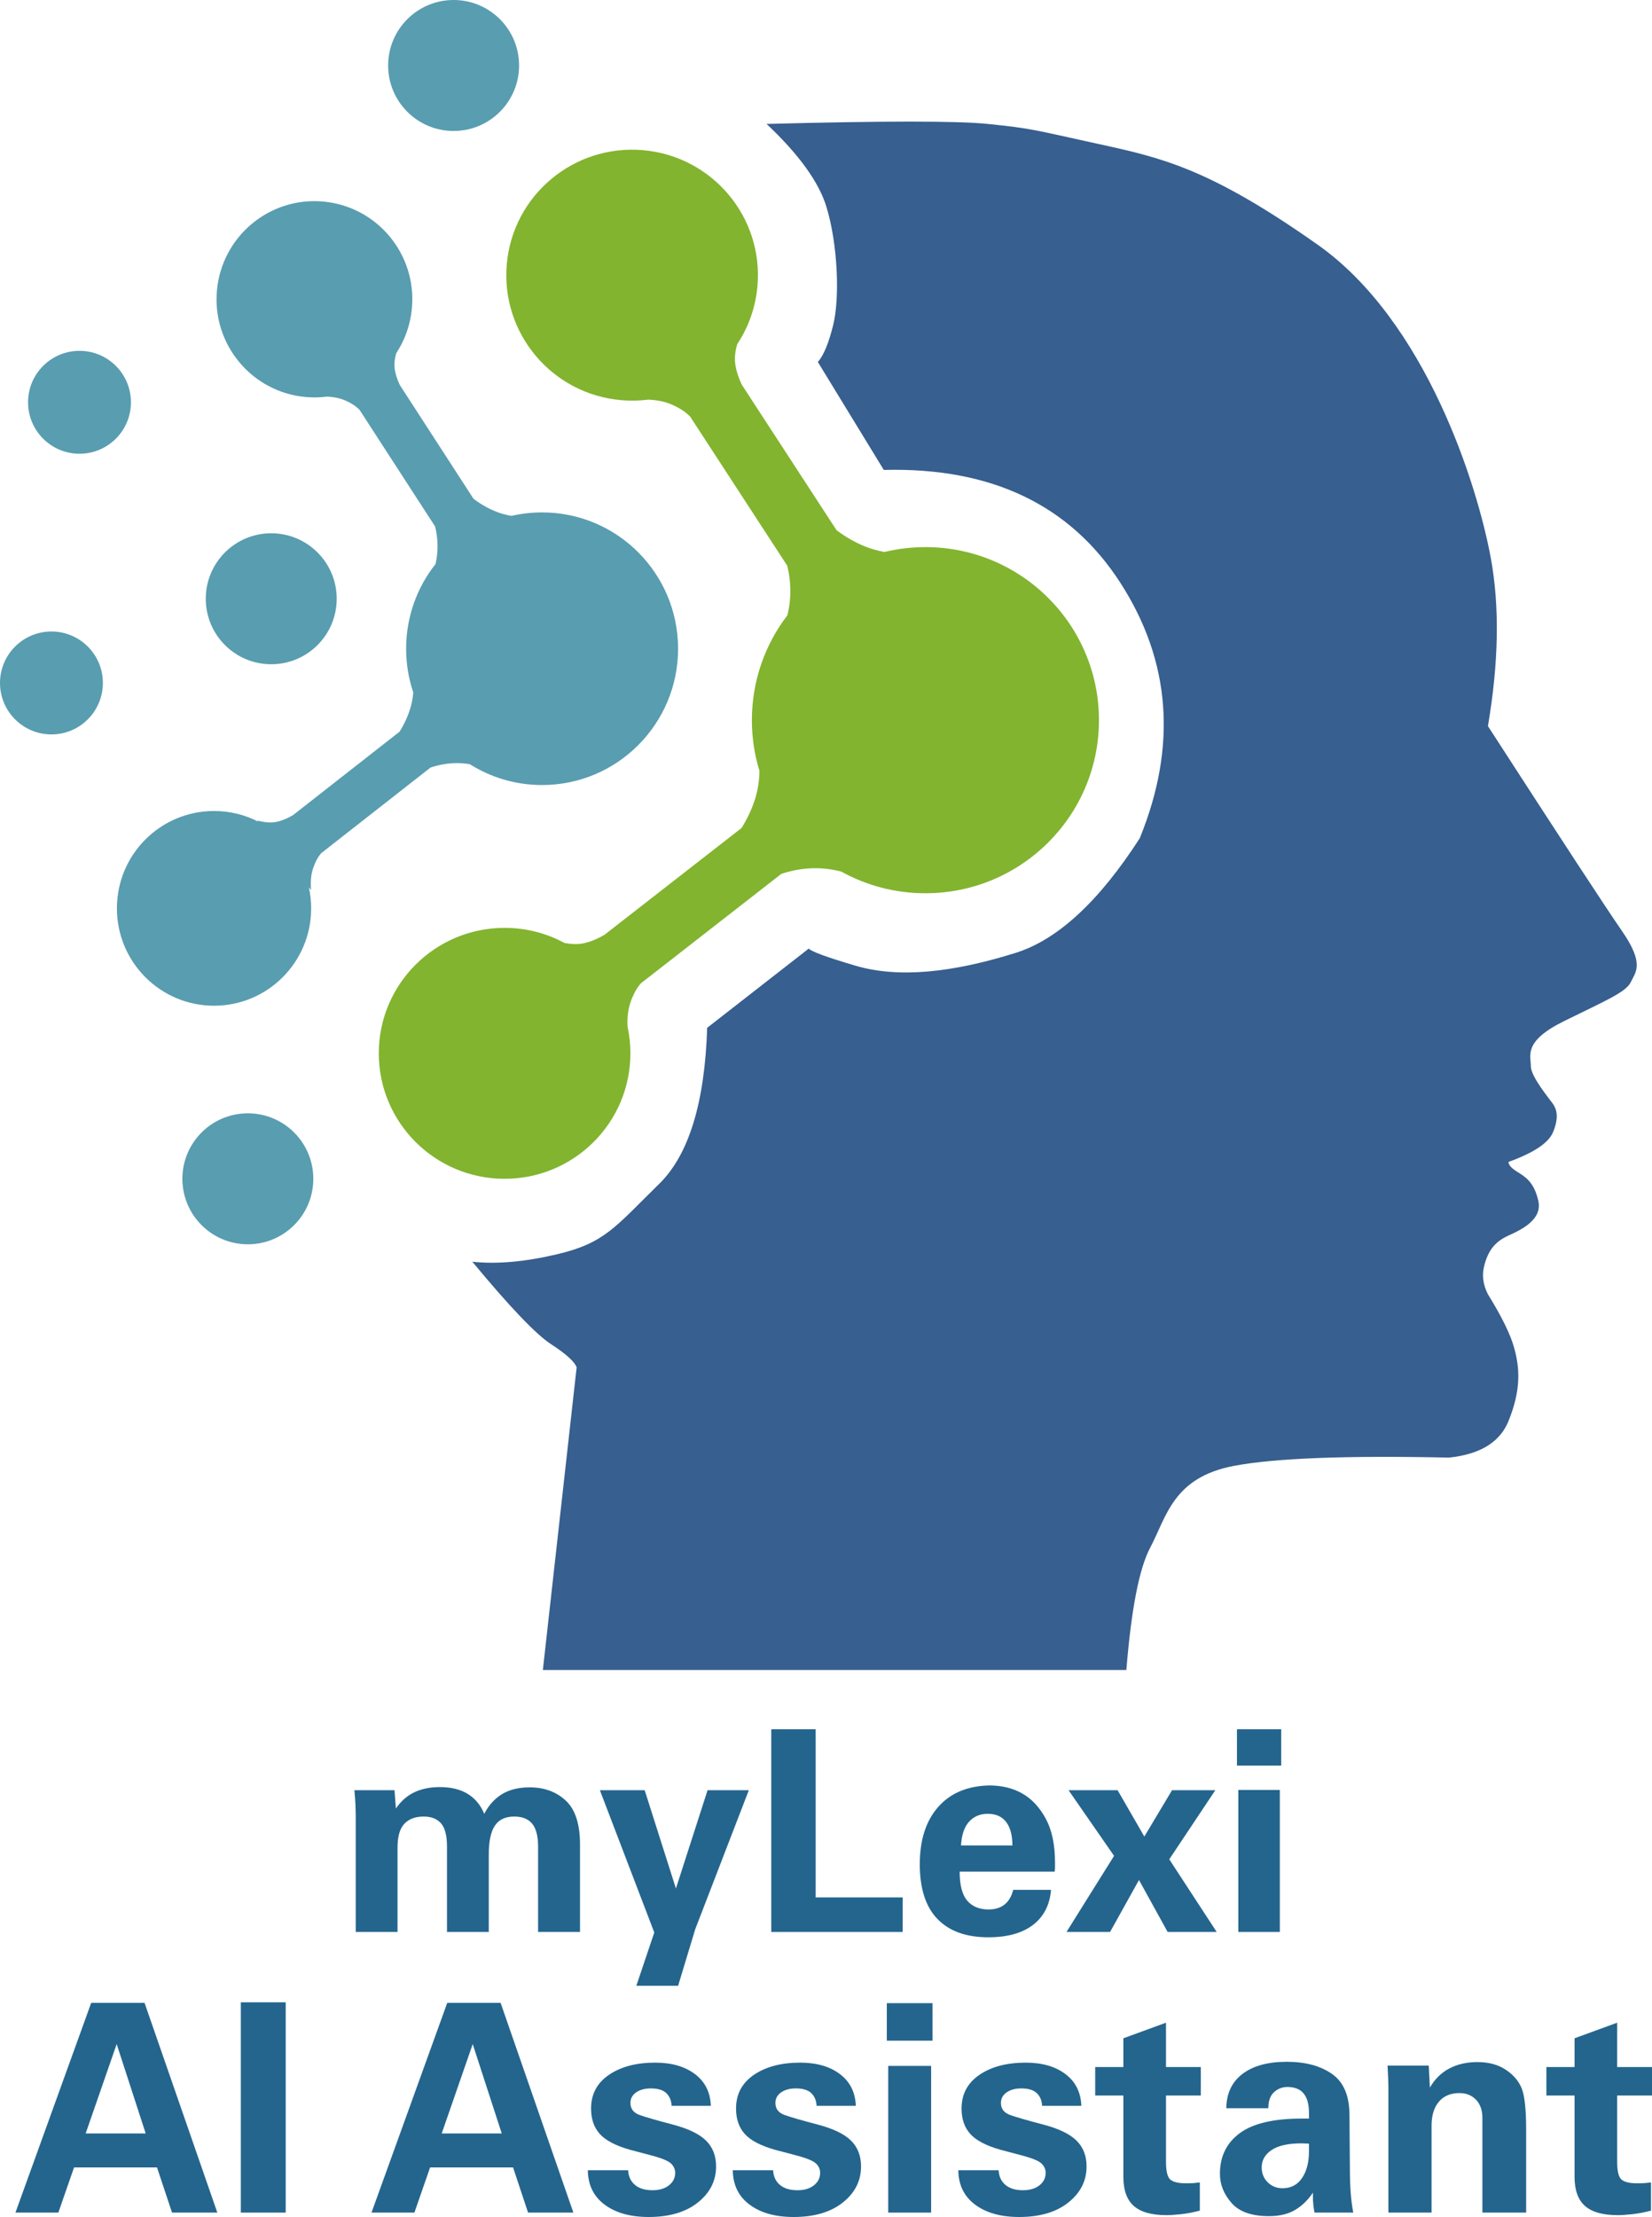 <?xml version="1.0" encoding="UTF-8"?>
<svg width="353.264px" height="473.938px" viewBox="0 0 353.264 473.938" version="1.1" xmlns="http://www.w3.org/2000/svg" xmlns:xlink="http://www.w3.org/1999/xlink">
    <title>logo</title>
    <g id="Page-1" stroke="none" stroke-width="1" fill="none" fill-rule="evenodd">
        <g id="Artboard" transform="translate(-151, -177)">
            <g id="logo" transform="translate(151, 177)">
                <g id="Group">
                    <path d="M101,269.722 C109.004,279.384 114.619,285.263 117.844,287.359 C121.069,289.456 122.89,291.108 123.307,292.316 L116.084,357 L240.861,357 C241.915,343.986 243.613,335.272 245.953,330.86 C249.465,324.241 250.804,315.831 263.894,313.361 C272.621,311.715 287.947,311.128 309.872,311.601 C310.437,311.535 310.855,311.482 311.127,311.441 C317.053,310.551 320.869,308.002 322.577,303.792 C325.316,297.043 324.983,292.416 323.78,288.101 C322.978,285.224 321.111,281.419 318.178,276.685 C317.128,274.649 316.866,272.61 317.391,270.567 C318.178,267.503 319.535,265.5 322.577,264.127 C325.62,262.754 329.886,260.616 328.936,256.614 C327.986,252.612 326.153,251.578 324.365,250.45 C323.173,249.698 322.577,249.011 322.577,248.39 C327.959,246.449 331.13,244.338 332.091,242.056 C333.533,238.634 332.719,236.912 332.091,235.99 C331.462,235.069 327.358,230.196 327.358,227.936 C327.358,225.675 325.685,222.629 334.367,218.334 C343.049,214.04 347.699,212.135 348.716,209.975 C349.733,207.814 351.749,206.108 346.836,199.017 C343.56,194.29 334.008,179.692 318.178,155.223 C320.487,141.654 320.696,129.698 318.805,119.354 C315.968,103.839 304.978,68.665 281.757,52.302 C258.537,35.94 248.406,33.732 234.738,30.744 C221.069,27.757 220.843,27.478 211.222,26.493 C204.807,25.836 189.041,25.836 163.921,26.493 C170.864,33.03 175.14,38.966 176.749,44.301 C179.163,52.302 179.6,63.656 178.175,69.462 C177.225,73.334 176.13,75.976 174.89,77.389 L188.989,100.459 C211.993,99.875 228.869,107.939 239.618,124.651 C250.366,141.363 251.735,159.545 243.725,179.196 C235.012,192.711 226.174,200.877 217.209,203.692 C203.762,207.915 192.169,209.174 182.903,206.433 C176.726,204.606 173.411,203.386 172.958,202.774 L151.221,219.72 C150.709,235.764 147.288,246.885 140.959,253.082 C131.465,262.378 129.331,265.738 119.037,268.152 C112.174,269.762 106.162,270.285 101,269.722 Z" id="Path" fill="#375F8F"></path>
                    <path d="M137.517,32.104 C152.319,33.395 163.269,46.405 161.974,61.162 C161.57,65.761 160.025,69.987 157.641,73.586 C157.21,75.088 157.063,76.424 157.201,77.594 C157.374,79.061 157.854,80.616 158.639,82.26 L178.895,113.357 C180.946,114.879 183.026,116.053 185.138,116.881 C186.404,117.378 187.74,117.749 189.147,117.996 C191.951,117.319 194.88,116.961 197.892,116.961 C218.386,116.961 235,133.525 235,153.958 C235,174.391 218.386,190.955 197.892,190.955 C191.359,190.955 185.221,189.272 179.889,186.317 C178.042,185.842 176.195,185.604 174.348,185.604 C171.923,185.604 169.499,186.008 167.075,186.816 L137.052,210.202 C136.136,211.239 135.387,212.617 134.807,214.336 C134.301,215.835 134.096,217.543 134.193,219.459 C134.596,221.302 134.807,223.215 134.807,225.177 C134.807,239.991 122.762,252 107.904,252 C93.045,252 81,239.991 81,225.177 C81,210.363 93.045,198.354 107.904,198.354 C112.533,198.354 116.89,199.52 120.694,201.574 C122.232,201.872 123.581,201.901 124.738,201.662 C126.189,201.363 127.701,200.751 129.275,199.827 L158.582,176.999 C159.923,174.83 160.916,172.661 161.559,170.492 C162.088,168.708 162.371,166.814 162.407,164.808 C161.35,161.377 160.783,157.734 160.783,153.958 C160.783,145.523 163.615,137.746 168.382,131.523 C168.647,130.445 168.827,129.359 168.923,128.266 C169.134,125.858 168.942,123.415 168.346,120.937 L147.596,89.08 C146.639,88.079 145.327,87.216 143.661,86.49 C142.207,85.857 140.519,85.505 138.597,85.434 C136.72,85.673 134.789,85.716 132.828,85.545 C118.026,84.254 107.076,71.244 108.371,56.487 C109.666,41.729 122.715,30.813 137.517,32.104 Z" id="Combined-Shape" fill="#82B42F"></path>
                    <path d="M69.063,43.081 C80.58,44.091 89.099,54.266 88.092,65.808 C87.778,69.404 86.577,72.708 84.723,75.522 C84.385,76.699 84.271,77.744 84.379,78.66 C84.513,79.807 84.886,81.024 85.497,82.309 L101.258,106.631 C102.853,107.821 104.472,108.74 106.115,109.387 C107.142,109.792 108.228,110.09 109.373,110.283 C111.479,109.797 113.671,109.54 115.923,109.54 C131.982,109.54 145,122.587 145,138.68 C145,154.774 131.982,167.821 115.923,167.821 C110.242,167.821 104.941,166.188 100.463,163.365 C99.549,163.212 98.634,163.137 97.72,163.137 C95.833,163.137 93.947,163.453 92.061,164.084 L68.701,182.375 C67.988,183.186 67.406,184.264 66.954,185.608 C66.503,186.952 66.36,188.51 66.525,190.281 L66.047,189.662 C66.369,191.119 66.538,192.632 66.538,194.186 C66.538,205.681 57.24,215 45.769,215 C34.299,215 25,205.681 25,194.186 C25,182.69 34.299,173.371 45.769,173.371 C49.17,173.371 52.379,174.19 55.213,175.642 L55.032,175.409 C56.628,175.835 57.991,175.93 59.12,175.696 C60.248,175.462 61.425,174.983 62.65,174.261 L85.453,156.406 C86.496,154.71 87.269,153.013 87.769,151.317 C88.079,150.267 88.28,149.167 88.373,148.018 C87.382,145.087 86.846,141.946 86.846,138.68 C86.846,131.839 89.198,125.549 93.136,120.577 C93.312,119.82 93.432,119.058 93.499,118.291 C93.663,116.408 93.513,114.497 93.05,112.559 L76.905,87.643 C76.16,86.861 75.139,86.185 73.843,85.618 C72.71,85.122 71.395,84.846 69.897,84.791 C68.439,84.979 66.938,85.012 65.414,84.879 C53.897,83.869 45.378,73.694 46.385,62.151 C47.393,50.609 57.546,42.071 69.063,43.081 Z" id="Combined-Shape" fill="#599DB0"></path>
                    <circle id="Oval" fill="#599DB0" cx="97" cy="14" r="14"></circle>
                    <circle id="Oval" fill="#599DB0" cx="58" cy="128" r="14"></circle>
                    <circle id="Oval" fill="#599DB0" cx="11" cy="146" r="11"></circle>
                    <circle id="Oval" fill="#599DB0" cx="17" cy="86" r="11"></circle>
                    <circle id="Oval" fill="#599DB0" cx="53" cy="252" r="14"></circle>
                </g>
                <g id="myLexi" transform="translate(75.779, 369.67)" fill="#24658D" fill-rule="nonzero">
                    <path d="M27.773,18.076 C28.711,16.26 29.971,14.863 31.553,13.887 C33.135,12.91 35.117,12.422 37.5,12.422 C40.605,12.422 43.174,13.364 45.205,15.249 C47.236,17.134 48.252,20.273 48.252,24.668 L48.252,43.33 L39.287,43.33 L39.287,25.078 C39.287,22.852 38.867,21.226 38.027,20.2 C37.188,19.175 35.908,18.662 34.189,18.662 C32.295,18.662 30.913,19.312 30.044,20.61 C29.175,21.909 28.74,23.965 28.74,26.777 L28.74,43.33 L19.805,43.33 L19.805,25.078 C19.805,22.734 19.38,21.079 18.53,20.112 C17.681,19.146 16.445,18.662 14.824,18.662 C13.047,18.662 11.67,19.175 10.693,20.2 C9.717,21.226 9.229,22.92 9.229,25.283 L9.229,43.33 L0.293,43.33 L0.293,18.311 C0.293,17.803 0.273,17.09 0.234,16.172 C0.195,15.254 0.117,14.209 0,13.037 L8.584,13.037 L8.877,16.934 C9.99,15.332 11.323,14.17 12.876,13.447 C14.429,12.725 16.221,12.363 18.252,12.363 C20.654,12.363 22.646,12.847 24.229,13.813 C25.811,14.78 26.992,16.201 27.773,18.076 Z" id="Path"></path>
                    <polygon id="Path" points="62.08 13.037 68.76 34.043 75.527 13.037 84.346 13.037 72.891 42.744 69.229 54.844 60.293 54.844 64.131 43.447 52.5 13.037"></polygon>
                    <polygon id="Path" points="98.643 0 98.643 35.947 117.246 35.947 117.246 43.33 89.15 43.33 89.15 0"></polygon>
                    <path d="M135.732,12.012 C138.447,12.012 140.815,12.588 142.837,13.74 C144.858,14.893 146.528,16.685 147.847,19.116 C149.165,21.548 149.824,24.678 149.824,28.506 L149.824,29.531 L149.766,30.439 L129.434,30.439 C129.434,33.311 129.971,35.376 131.045,36.636 C132.119,37.896 133.643,38.525 135.615,38.525 C138.408,38.525 140.166,37.129 140.889,34.336 L148.975,34.336 C148.701,37.578 147.412,40.078 145.107,41.836 C142.803,43.594 139.619,44.473 135.557,44.473 C130.83,44.473 127.207,43.169 124.688,40.562 C122.168,37.954 120.908,34.053 120.908,28.857 C120.908,23.701 122.207,19.634 124.805,16.655 C127.402,13.677 131.045,12.129 135.732,12.012 Z M140.713,24.844 C140.713,22.676 140.269,21.006 139.38,19.834 C138.491,18.662 137.178,18.076 135.439,18.076 C133.779,18.076 132.441,18.647 131.426,19.79 C130.41,20.933 129.844,22.617 129.727,24.844 L140.713,24.844 Z" id="Shape"></path>
                    <polygon id="Path" points="163.213 13.037 168.926 22.939 174.844 13.037 184.102 13.037 174.258 27.803 184.395 43.33 173.906 43.33 167.783 32.227 161.602 43.33 152.285 43.33 162.451 27.07 152.725 13.037"></polygon>
                    <path d="M198.193,0 L198.193,7.764 L188.73,7.764 L188.73,0 L198.193,0 Z M197.9,12.979 L197.9,43.33 L189.023,43.33 L189.023,12.979 L197.9,12.979 Z" id="Shape"></path>
                </g>
                <g id="AI-Assistant" transform="translate(3.303, 428.044)" fill="#24658D" fill-rule="nonzero">
                    <path d="M27.609,0.121 L43.17,44.956 L33.482,44.956 L30.273,35.299 L12.533,35.299 L9.173,44.956 L0,44.956 L16.196,0.121 L27.609,0.121 Z M15.016,28.033 L27.852,28.033 L21.646,8.931 L15.016,28.033 Z" id="Shape"></path>
                    <polygon id="Path" points="57.792 0 57.792 44.956 48.195 44.956 48.195 0"></polygon>
                    <path d="M103.747,0.121 L119.308,44.956 L109.62,44.956 L106.411,35.299 L88.671,35.299 L85.311,44.956 L76.138,44.956 L92.334,0.121 L103.747,0.121 Z M91.153,28.033 L103.989,28.033 L97.783,8.931 L91.153,28.033 Z" id="Shape"></path>
                    <path d="M148.703,22.13 L140.317,22.13 C140.257,20.979 139.873,20.071 139.167,19.405 C138.461,18.739 137.361,18.406 135.867,18.406 C134.596,18.406 133.551,18.689 132.734,19.254 C131.917,19.819 131.508,20.576 131.508,21.524 C131.508,22.776 132.184,23.639 133.536,24.113 C134.888,24.587 137.219,25.258 140.529,26.126 C143.839,26.994 146.216,28.134 147.659,29.547 C149.102,30.96 149.823,32.806 149.823,35.087 C149.823,38.155 148.527,40.723 145.933,42.792 C143.34,44.86 139.833,45.895 135.413,45.895 C131.498,45.895 128.359,45.017 125.998,43.261 C123.637,41.505 122.436,39.053 122.396,35.904 L131.023,35.904 C131.084,37.216 131.563,38.256 132.461,39.022 C133.36,39.789 134.616,40.173 136.23,40.173 C137.684,40.173 138.854,39.825 139.742,39.128 C140.63,38.432 141.074,37.539 141.074,36.449 C141.074,35.723 140.802,35.082 140.257,34.527 C139.712,33.972 138.471,33.422 136.533,32.877 L131.387,31.515 C128.339,30.647 126.195,29.522 124.954,28.139 C123.712,26.757 123.092,24.945 123.092,22.705 C123.092,19.637 124.368,17.236 126.921,15.5 C129.474,13.764 132.769,12.896 136.806,12.896 C140.317,12.896 143.153,13.714 145.312,15.349 C147.472,16.983 148.602,19.244 148.703,22.13 Z" id="Path"></path>
                    <path d="M179.703,22.13 L171.317,22.13 C171.257,20.979 170.873,20.071 170.167,19.405 C169.461,18.739 168.361,18.406 166.867,18.406 C165.596,18.406 164.551,18.689 163.734,19.254 C162.917,19.819 162.508,20.576 162.508,21.524 C162.508,22.776 163.184,23.639 164.536,24.113 C165.888,24.587 168.219,25.258 171.529,26.126 C174.839,26.994 177.216,28.134 178.659,29.547 C180.102,30.96 180.823,32.806 180.823,35.087 C180.823,38.155 179.527,40.723 176.933,42.792 C174.34,44.86 170.833,45.895 166.413,45.895 C162.498,45.895 159.359,45.017 156.998,43.261 C154.637,41.505 153.436,39.053 153.396,35.904 L162.023,35.904 C162.084,37.216 162.563,38.256 163.461,39.022 C164.36,39.789 165.616,40.173 167.23,40.173 C168.684,40.173 169.854,39.825 170.742,39.128 C171.63,38.432 172.074,37.539 172.074,36.449 C172.074,35.723 171.802,35.082 171.257,34.527 C170.712,33.972 169.471,33.422 167.533,32.877 L162.387,31.515 C159.339,30.647 157.195,29.522 155.954,28.139 C154.712,26.757 154.092,24.945 154.092,22.705 C154.092,19.637 155.368,17.236 157.921,15.5 C160.474,13.764 163.769,12.896 167.806,12.896 C171.317,12.896 174.153,13.714 176.312,15.349 C178.472,16.983 179.602,19.244 179.703,22.13 Z" id="Path"></path>
                    <path d="M196.111,0.182 L196.111,8.204 L186.333,8.204 L186.333,0.182 L196.111,0.182 Z M195.809,13.593 L195.809,44.956 L186.636,44.956 L186.636,13.593 L195.809,13.593 Z" id="Shape"></path>
                    <path d="M227.929,22.13 L219.543,22.13 C219.482,20.979 219.099,20.071 218.393,19.405 C217.686,18.739 216.586,18.406 215.093,18.406 C213.821,18.406 212.777,18.689 211.959,19.254 C211.142,19.819 210.733,20.576 210.733,21.524 C210.733,22.776 211.41,23.639 212.762,24.113 C214.114,24.587 216.445,25.258 219.755,26.126 C223.065,26.994 225.441,28.134 226.884,29.547 C228.327,30.96 229.049,32.806 229.049,35.087 C229.049,38.155 227.752,40.723 225.159,42.792 C222.565,44.86 219.059,45.895 214.639,45.895 C210.723,45.895 207.585,45.017 205.224,43.261 C202.862,41.505 201.661,39.053 201.621,35.904 L210.249,35.904 C210.31,37.216 210.789,38.256 211.687,39.022 C212.585,39.789 213.841,40.173 215.456,40.173 C216.909,40.173 218.08,39.825 218.968,39.128 C219.856,38.432 220.3,37.539 220.3,36.449 C220.3,35.723 220.027,35.082 219.482,34.527 C218.938,33.972 217.696,33.422 215.759,32.877 L210.612,31.515 C207.565,30.647 205.42,29.522 204.179,28.139 C202.938,26.757 202.317,24.945 202.317,22.705 C202.317,19.637 203.594,17.236 206.147,15.5 C208.7,13.764 211.995,12.896 216.031,12.896 C219.543,12.896 222.379,13.714 224.538,15.349 C226.698,16.983 227.828,19.244 227.929,22.13 Z" id="Path"></path>
                    <path d="M246.032,13.835 L253.479,13.835 L253.479,19.92 L246.032,19.92 L246.032,34.118 C246.032,36.136 246.35,37.403 246.986,37.917 C247.622,38.432 248.706,38.689 250.24,38.689 L250.997,38.689 L251.663,38.659 C251.885,38.659 252.127,38.639 252.39,38.599 L253.268,38.508 L253.268,44.532 C251.794,44.916 250.432,45.173 249.181,45.304 C247.929,45.435 246.92,45.501 246.153,45.501 C242.965,45.501 240.628,44.845 239.145,43.533 C237.662,42.221 236.92,40.153 236.92,37.327 L236.92,19.92 L230.896,19.92 L230.896,13.835 L236.92,13.835 L236.92,7.689 L246.032,4.359 L246.032,13.835 Z" id="Path"></path>
                    <path d="M285.267,24.128 L285.357,35.602 C285.357,39.416 285.6,42.534 286.084,44.956 L277.789,44.956 L277.607,43.836 C277.547,43.493 277.517,43.18 277.517,42.897 C277.476,42.615 277.456,42.292 277.456,41.929 L277.456,40.688 C276.386,42.282 275.11,43.518 273.626,44.396 C272.143,45.274 270.281,45.713 268.041,45.713 C264.348,45.713 261.679,44.769 260.034,42.882 C258.389,40.995 257.566,38.922 257.566,36.661 C257.566,32.968 258.974,30.077 261.79,27.988 C264.605,25.899 269.03,24.854 275.064,24.854 L276.608,24.854 L276.608,23.613 C276.608,21.797 276.23,20.424 275.473,19.496 C274.716,18.568 273.561,18.104 272.007,18.104 C270.897,18.104 269.938,18.472 269.131,19.208 C268.324,19.945 267.92,21.09 267.92,22.645 L258.929,22.645 C258.969,19.476 260.125,17.029 262.395,15.303 C264.666,13.578 267.829,12.715 271.886,12.715 C275.841,12.715 279.061,13.583 281.543,15.318 C284.025,17.054 285.267,19.991 285.267,24.128 Z M270.947,39.749 C272.743,39.749 274.136,39.022 275.125,37.569 C276.114,36.116 276.608,34.199 276.608,31.817 L276.608,30.213 L275.004,30.152 C272.158,30.152 270.029,30.627 268.616,31.575 C267.203,32.524 266.497,33.765 266.497,35.299 C266.497,36.57 266.926,37.63 267.784,38.478 C268.641,39.325 269.696,39.749 270.947,39.749 Z" id="Shape"></path>
                    <path d="M323.048,44.956 L313.693,44.956 L313.693,24.733 C313.693,23.078 313.239,21.777 312.331,20.828 C311.423,19.88 310.242,19.405 308.789,19.405 C306.892,19.405 305.424,20.021 304.384,21.252 C303.345,22.483 302.825,24.188 302.825,26.368 L302.825,44.956 L293.592,44.956 L293.592,18.164 C293.592,17.76 293.577,17.135 293.546,16.287 C293.516,15.439 293.471,14.521 293.41,13.532 L302.22,13.532 L302.462,18.225 C303.532,16.388 304.929,15.021 306.655,14.123 C308.38,13.224 310.373,12.775 312.634,12.775 C315.015,12.775 317.023,13.315 318.658,14.395 C320.293,15.475 321.433,16.792 322.079,18.346 C322.725,19.9 323.048,22.856 323.048,27.216 L323.048,44.956 Z" id="Path"></path>
                    <path d="M342.514,13.835 L349.961,13.835 L349.961,19.92 L342.514,19.92 L342.514,34.118 C342.514,36.136 342.832,37.403 343.467,37.917 C344.103,38.432 345.188,38.689 346.722,38.689 L347.479,38.689 L348.145,38.659 C348.367,38.659 348.609,38.639 348.871,38.599 L349.749,38.508 L349.749,44.532 C348.276,44.916 346.913,45.173 345.662,45.304 C344.411,45.435 343.402,45.501 342.635,45.501 C339.446,45.501 337.11,44.845 335.626,43.533 C334.143,42.221 333.401,40.153 333.401,37.327 L333.401,19.92 L327.377,19.92 L327.377,13.835 L333.401,13.835 L333.401,7.689 L342.514,4.359 L342.514,13.835 Z" id="Path"></path>
                </g>
            </g>
        </g>
    </g>
</svg>